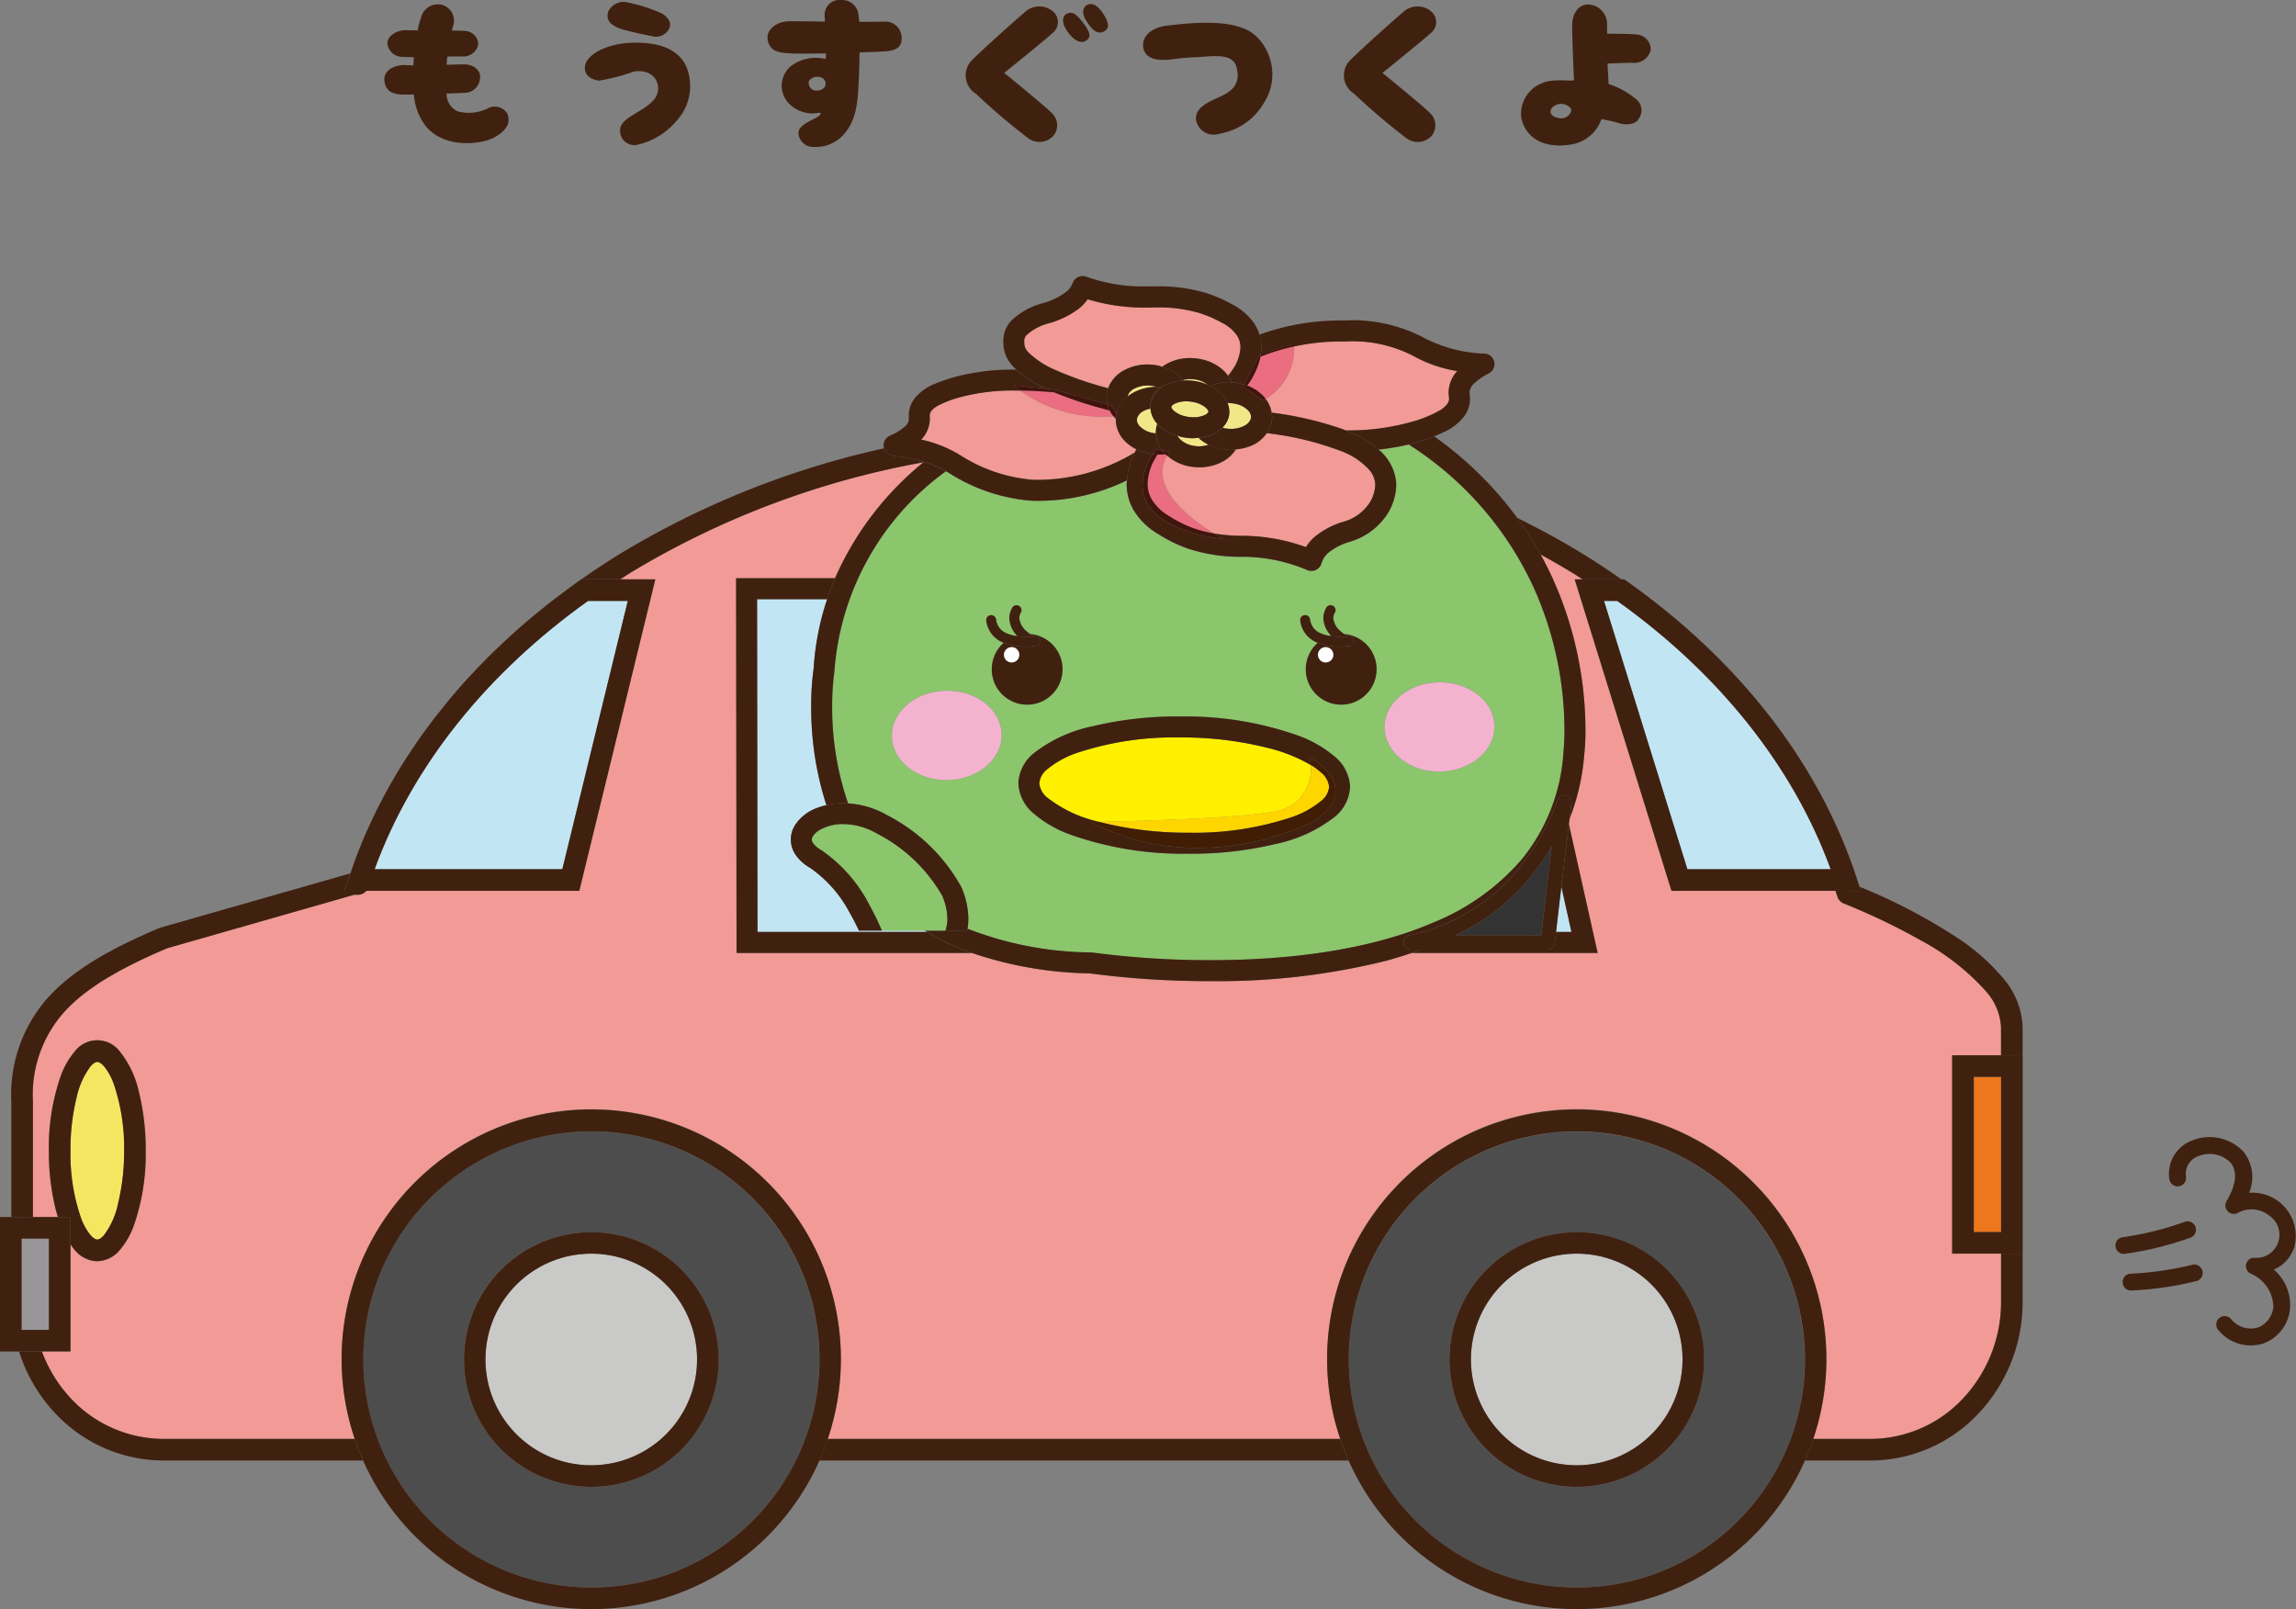 <svg xmlns="http://www.w3.org/2000/svg" width="164.089" height="115.001" viewBox="0 0 164.089 115.001"><rect x="0" y="0" width="164.089" height="115.001" fill="#808080" stroke="none"/><g transform="translate(-666.426 -2798)"><path d="M324.375,34.426a3.094,3.094,0,0,0-3.222-3.914,2.887,2.887,0,0,0-.426-2.965,3.335,3.335,0,0,0-3.685-.76,2.552,2.552,0,0,0-1.6,2.671l.009.074a.6.6,0,0,0,1.191-.168,1.343,1.343,0,0,1,.864-1.464,2.109,2.109,0,0,1,2.306.438c.527.606.432,1.593-.27,2.769a.6.6,0,0,0,.071.711.6.6,0,0,0,.7.147,2.039,2.039,0,0,1,2.337.221,1.649,1.649,0,0,1-1.176,2.965.6.6,0,0,0-.23,1.127,2.633,2.633,0,0,1,1.642,2.368,1.745,1.745,0,0,1-1.109,1.495,1.815,1.815,0,0,1-1.936-.634.6.6,0,1,0-.867.836,2.988,2.988,0,0,0,3.207.934,2.927,2.927,0,0,0,1.9-2.536A3.338,3.338,0,0,0,322.92,36a2.625,2.625,0,0,0,1.455-1.577" transform="translate(506.01 2852.737)" fill="#40210f"></path><path d="M319.582,29.652a.6.6,0,0,0-.49-1.1,22.517,22.517,0,0,1-4.319,1.075.6.6,0,0,0-.588.619l.012.1a.607.607,0,0,0,.606.484,23.382,23.382,0,0,0,4.778-1.179" transform="translate(503.428 2856.788)" fill="#40210f"></path><path d="M319.292,29.534a23.286,23.286,0,0,1-4.325.625.606.606,0,0,0-.616.588l.012.132a.6.6,0,0,0,.576.484,23.794,23.794,0,0,0,4.714-.68.6.6,0,1,0-.361-1.149" transform="translate(503.772 2858.869)" fill="#40210f"></path><path d="M275.262,6.557c.132,0,.361,0,.646-.012a4.212,4.212,0,0,0,.876,2.3c1.366,1.6,3.905,1.25,4.772.821s1.335-1.051,1.023-1.755a1.042,1.042,0,0,0-1.418-.355,3.082,3.082,0,0,1-2.119.2,1.383,1.383,0,0,1-.8-1.277c.554-.012,1.041-.037,1.3-.049a1.111,1.111,0,0,0,1.093-1.087c.055-.542-.487-.946-1.121-.946-.214,0-.7.012-1.268.025.012-.2.025-.392.052-.582.447-.012.824-.012,1.017-.012a1.1,1.1,0,0,0,1.188-.821.978.978,0,0,0-.922-1c-.147-.012-.5-.025-.959-.025.031-.1.043-.2.07-.279a1.184,1.184,0,0,0-.665-1.528,1.234,1.234,0,0,0-1.617.91,4.872,4.872,0,0,0-.233.885c-.447-.012-.8-.012-.931-.012-.515,0-1.28.377-1.228,1a1.08,1.08,0,0,0,1.124.9c.132.012.414.025.766.025-.015.2-.028.392-.04.579-.187,0-.368,0-.5-.012-.891-.049-1.672.4-1.565,1.152s.622.959,1.461.959" transform="translate(420.099 2798.205)" fill="#40210f"></path><path d="M280.069,1.992c.539.162,1.4.34,2.089.481a1.048,1.048,0,0,0,1.3-.671c.08-.315-.138-.683-.567-.946A11.522,11.522,0,0,0,280.51.084a1.212,1.212,0,0,0-1.47.659c-.135.518.04.934,1.029,1.25" transform="translate(430.846 2798.108)" fill="#40210f"></path><path d="M279.467,3.711a13.639,13.639,0,0,0,2.512-.655c1.608-.242,2.119,1.213,1.418,2.022-.784.882-2.052,1.161-2.364,1.905A1.017,1.017,0,0,0,282.3,8.271,5.055,5.055,0,0,0,285,6.605a3.666,3.666,0,0,0,.741-3.841c-.646-1.556-2.512-1.832-4.037-1.758s-2.864.708-3.161,1.44c-.257.671.162,1.152.919,1.265" transform="translate(429.757 2800.053)" fill="#40210f"></path><path d="M284.384,3.816c.487.028,1.458.015,2.524,0-.012.242-.012.4-.012.4a2.991,2.991,0,0,0-2.417.456,1.816,1.816,0,0,0-.257,2.68,2.349,2.349,0,0,0,2.215.7c.162.04.2.153-.472.493-.4.2-1.093.533-1.014,1.035a1.059,1.059,0,0,0,1.109.922,2.661,2.661,0,0,0,2.159-.934c.744-.858.959-1.905,1.026-3.611.04-.671.055-1.455.07-2.211.931-.025,1.7-.064,1.969-.089.8-.089,1.109-.4,1.026-1.112a1.161,1.161,0,0,0-1.24-1c-.23.012-.934.012-1.786.012-.012-.227-.04-.417-.052-.554A1.181,1.181,0,0,0,288.017,0a1.069,1.069,0,0,0-1.2,1.048c0,.165.012.328.025.493-1.093-.012-2.064-.025-2.444-.025-.971-.025-1.795.582-1.648,1.351s.717.91,1.636.946m1.85,2.668a.553.553,0,0,1-.539-.7.747.747,0,0,1,1.038-.15c.3.3.175.833-.5.845" transform="translate(438.543 2798)" fill="#40210f"></path><path d="M288.049,6.361A47.07,47.07,0,0,0,291.8,9.555a1.345,1.345,0,0,0,1.838-.162,1.189,1.189,0,0,0-.11-1.6c-.432-.456-3.3-2.793-3.415-2.882,0,0,2.943-2.374,3.43-2.83a1,1,0,0,0,.012-1.6,1.522,1.522,0,0,0-2,.113c-.527.441-2.864,2.527-3.715,3.372a1.542,1.542,0,0,0,.2,2.4" transform="translate(448.082 2798.301)" fill="#40210f"></path><path d="M291.191,2.336c.459-.2.444-.606-.175-1.378-.432-.542-.717-.781-1.1-.6s-.337.668-.135,1.023c.38.7.974,1.161,1.406.959" transform="translate(452.772 2798.61)" fill="#40210f"></path><path d="M291.551,2.069c.459-.214.4-.606.012-1.237-.377-.594-.769-.861-1.161-.683s-.364.683-.147,1.035c.389.634.769,1.127,1.3.885" transform="translate(453.739 2798.194)" fill="#40210f"></path><path d="M292.954,3.191c.634-.012,1.066-.15,2.175-.19,1.106-.025,2.729-.4,3.038.671.4,1.492-.649,1.908-1.446,2.273s-1.513.76-1.443,1.516a1.283,1.283,0,0,0,1.688,1,4.541,4.541,0,0,0,3.158-2.184,3.779,3.779,0,0,0-.622-4.852c-1.485-1.289-4.806-.848-6.211-.7-1.093.113-1.795.668-1.795,1.4,0,.708.567,1.084,1.458,1.06" transform="translate(456.623 2799.094)" fill="#40210f"></path><path d="M296.873,6.361a47.079,47.079,0,0,0,3.755,3.195,1.345,1.345,0,0,0,1.838-.162,1.189,1.189,0,0,0-.11-1.6c-.432-.456-3.3-2.793-3.415-2.882,0,0,2.943-2.374,3.43-2.83a1,1,0,0,0,.012-1.6,1.522,1.522,0,0,0-2,.113c-.527.441-2.864,2.527-3.715,3.372a1.542,1.542,0,0,0,.2,2.4" transform="translate(466.285 2798.301)" fill="#40210f"></path><path d="M303.832,10.121A2.739,2.739,0,0,0,306.077,8.3a10.885,10.885,0,0,1,1.2.266c.527.19,1.244.126,1.446-.266a1.02,1.02,0,0,0-.08-1.351,5.834,5.834,0,0,0-2.064-1.164c.028-.095-.046-.79-.058-1.464.622-.012,1.323-.049,1.755-.049a1.216,1.216,0,0,0,1.323-.9,1.07,1.07,0,0,0-1.026-1.124c-.365-.04-1.323-.052-2.08-.052-.012-.328-.012-.606-.012-.757A1.392,1.392,0,0,0,305.158.106c-.677-.028-1.136.6-1.164,1.375s.122,4.018.122,4.018c.04.138-1.513-.141-2.27.227a2.343,2.343,0,0,0-1.485,2.539c.352,1.44,1.663,2.135,3.47,1.856M302.5,7.545a.9.9,0,0,1,.959-.3c.257.089.582.291.42.567a.747.747,0,0,1-.891.4c-.515-.113-.637-.377-.487-.668" transform="translate(474.797 2798.216)" fill="#40210f"></path><path d="M405.185,48.6a17.106,17.106,0,0,0-4.708-3.669A45.739,45.739,0,0,0,395,42.319a.788.788,0,0,1-.45-.5c-.04-.135-.086-.27-.132-.4H382.7l-6.922-22.264h.573l-.475-.309c-.827-.511-1.675-1-2.536-1.473.325.588.622,1.173.885,1.755a26.409,26.409,0,0,1,2.322,10.748,16.575,16.575,0,0,1-.086,1.847h0a16.053,16.053,0,0,1-1.051,4.561c-.015.126-.031.242-.043.364l2.055,9.207H364.151c-.646.214-1.3.42-1.966.594a49.841,49.841,0,0,1-12.423,1.424,64.238,64.238,0,0,1-8.631-.554,27.361,27.361,0,0,1-8.438-1.464H315.88l-.034-26.782h7.075a22.15,22.15,0,0,1,6.316-8.285,61.565,61.565,0,0,0-20.864,7.85c-.273.168-.539.343-.806.518h2.509l-.236.953-5.2,21.312H289.417a.767.767,0,0,1-.588.279h-.282L275.19,45.514c-3.381,1.43-5.8,2.845-7.329,4.521a8.846,8.846,0,0,0-2.27,6.4v8.288h1.795c-.058-.184-.116-.368-.168-.564a17.408,17.408,0,0,1-.484-4.175,15.558,15.558,0,0,1,.839-5.308,5.728,5.728,0,0,1,1-1.77,2.02,2.02,0,0,1,3.247,0,7.053,7.053,0,0,1,1.354,2.907,17.077,17.077,0,0,1,.484,4.172,15.567,15.567,0,0,1-.836,5.311,5.75,5.75,0,0,1-1,1.767,2.02,2.02,0,0,1-3.247,0,4.474,4.474,0,0,1-.294-.4v7.666h-2.043a9.9,9.9,0,0,0,2.1,3.391,9.083,9.083,0,0,0,6.585,2.861H288.6a17.841,17.841,0,1,1,33.8,0h36.626a17.843,17.843,0,1,1,33.8,0h4.092a9.077,9.077,0,0,0,6.585-2.861,10.063,10.063,0,0,0,2.747-6.956V67.346h-3.5V53.168h3.5V51.144a4.174,4.174,0,0,0-1.069-2.539" transform="translate(403.184 2820.252)" fill="#f19a96"></path><path d="M273.61,19.184c.07-.141.144-.279.218-.42-.073.141-.147.279-.218.42" transform="translate(419.727 2836.707)" fill="#40210f"></path><path d="M278.047,14.053c.2-.144.392-.291.588-.432-.2.141-.392.288-.588.432" transform="translate(428.88 2826.098)" fill="#40210f"></path><path d="M273.366,19.512c.018-.046.043-.089.061-.132-.018.043-.043.086-.061.132" transform="translate(419.223 2837.978)" fill="#40210f"></path><path d="M277.542,14.46c.19-.153.386-.309.582-.462-.2.153-.392.309-.582.462" transform="translate(427.838 2826.876)" fill="#40210f"></path><path d="M320.96,29.253v3.424a10.063,10.063,0,0,1-2.747,6.956,9.077,9.077,0,0,1-6.585,2.861h-4.092q-.262.79-.6,1.544h4.689a10.623,10.623,0,0,0,7.7-3.339,11.6,11.6,0,0,0,3.176-8.022V29.253H320.96Z" transform="translate(488.478 2858.345)" fill="#40210f"></path><path d="M273.88,18.726c.095-.168.19-.337.288-.5-.1.165-.193.334-.288.5" transform="translate(420.284 2835.594)" fill="#40210f"></path><path d="M307.653,20.989c.043.135.092.27.132.4a.765.765,0,0,0,.45.5,46.266,46.266,0,0,1,5.476,2.619,17.037,17.037,0,0,1,4.7,3.666,4.156,4.156,0,0,1,1.069,2.539v2.028h1.544V30.714a5.654,5.654,0,0,0-1.409-3.5,15.026,15.026,0,0,0-3.207-2.836,40.539,40.539,0,0,0-7.045-3.685l.1.3Z" transform="translate(489.953 2840.678)" fill="#40210f"></path><path d="M277.059,14.866c.184-.159.371-.315.561-.472-.19.156-.377.312-.561.472" transform="translate(426.841 2827.692)" fill="#40210f"></path><path d="M275.744,15.85l.049-.049-.049.049" transform="translate(424.129 2830.595)" fill="#40210f"></path><path d="M274.856,17.2c.113-.153.227-.306.343-.459-.116.153-.23.306-.343.459" transform="translate(422.297 2832.532)" fill="#40210f"></path><path d="M276.161,15.646c.132-.132.27-.26.4-.392-.132.132-.269.26-.4.392" transform="translate(424.989 2829.467)" fill="#40210f"></path><path d="M276.6,15.265c.165-.153.337-.3.505-.456-.168.153-.34.3-.505.456" transform="translate(425.892 2828.549)" fill="#40210f"></path><path d="M275.26,16.583c.086-.1.165-.205.251-.306-.086.1-.165.205-.251.306" transform="translate(423.13 2831.577)" fill="#40210f"></path><path d="M274.5,17.731c.116-.172.233-.343.352-.512-.12.168-.236.34-.352.512" transform="translate(421.565 2833.52)" fill="#40210f"></path><path d="M274.177,18.236c.107-.175.217-.349.328-.524-.11.175-.221.349-.328.524" transform="translate(420.896 2834.537)" fill="#40210f"></path><path d="M281.167,19.824c.27-.172.533-.349.809-.518a61.562,61.562,0,0,1,20.864-7.847l.034-.028a13.493,13.493,0,0,0-2.23-.441.736.736,0,0,1-.616-.53,62.278,62.278,0,0,0-18.858,7.532c-.956.585-1.878,1.2-2.781,1.832Z" transform="translate(429.585 2819.579)" fill="#40210f"></path><path d="M321.164,33.576H284.541q-.267.79-.6,1.544h37.817c-.224-.5-.42-1.017-.6-1.544" transform="translate(441.044 2867.263)" fill="#40210f"></path><path d="M301.894,14.7c.861.475,1.712.962,2.533,1.473.162.1.316.208.475.309h2.778c-.793-.554-1.6-1.1-2.435-1.617-1.6-1-3.28-1.92-5.02-2.778a24.522,24.522,0,0,1,1.669,2.613" transform="translate(474.63 2822.925)" fill="#40210f"></path><path d="M266.632,44.932V36.644a8.841,8.841,0,0,1,2.27-6.4c1.531-1.675,3.948-3.09,7.329-4.521L289.588,21.9h.282a.77.77,0,0,0,.588-.282h-1.565l.334-1.011c.025-.077.055-.15.08-.227l-.037.006-13.52,3.862-.089.031c-3.479,1.476-6.1,2.959-7.9,4.913a10.415,10.415,0,0,0-2.674,7.449v8.288Z" transform="translate(402.147 2840.047)" fill="#40210f"></path><path d="M289.261,37.786H275.588A9.077,9.077,0,0,1,269,34.926a9.928,9.928,0,0,1-2.1-3.391h-1.632a11.409,11.409,0,0,0,2.619,4.453,10.614,10.614,0,0,0,7.7,3.342h14.27c-.224-.5-.42-1.017-.6-1.544" transform="translate(402.52 2863.052)" fill="#40210f"></path><path d="M288.818,14.022c-7.2,5.136-12.542,11.749-15.253,19.177H286.98l4.68-19.177Z" transform="translate(419.634 2826.925)" fill="#c2e5f3"></path><path d="M272.86,35.782h16.788l5.2-21.308.233-.956h-5.3l-.2.141c-.083.058-.159.116-.239.175-.2.141-.392.288-.588.432-.325.239-.646.478-.965.723-.2.153-.392.306-.585.462-.309.245-.616.5-.919.747-.187.156-.374.315-.557.472-.306.263-.606.53-.9.8-.168.153-.34.306-.505.459-.322.3-.631.6-.94.9-.135.132-.273.26-.4.4q-.63.629-1.228,1.283l-.049.049q-.634.694-1.231,1.406c-.086.1-.165.205-.251.309-.3.368-.6.738-.894,1.112-.116.153-.23.306-.343.459-.251.334-.5.668-.735,1-.12.172-.236.343-.352.512-.227.334-.447.665-.662,1-.113.175-.22.349-.331.524-.211.346-.42.692-.619,1.044-.1.165-.2.334-.288.5-.211.38-.417.766-.613,1.152-.073.138-.147.279-.217.42q-.358.726-.686,1.464c-.021.046-.043.089-.061.132q-.634,1.447-1.136,2.943c-.025.074-.055.147-.08.224Zm2.159-1.544c2.714-7.427,8.058-14.04,15.253-19.177h2.842l-4.68,19.177Z" transform="translate(418.179 2825.885)" fill="#40210f"></path><path d="M318.451,33.2c-2.711-7.427-8.059-14.04-15.253-19.177h-.946L308.208,33.2Z" transform="translate(478.81 2826.925)" fill="#c2e5f3"></path><path d="M302.615,13.518h-1.048l6.919,22.264h13.535l-.1-.3-.233-.714c-2.729-8.276-8.536-15.562-16.383-21.109l-.2-.141h-2.49Zm1.994,1.544c7.2,5.136,12.543,11.749,15.253,19.177H309.622l-5.96-19.177Z" transform="translate(477.398 2825.885)" fill="#40210f"></path><path d="M289.767,37.666c-.184-.4-.414-.851-.692-1.332a8.916,8.916,0,0,0-2.83-3.173,3.088,3.088,0,0,1-.977-.873,1.926,1.926,0,0,1-.009-2.242,3.156,3.156,0,0,1,1.391-1.1,4.8,4.8,0,0,1,.793-.245,22.706,22.706,0,0,1-1.087-7.017,19.2,19.2,0,0,1,.174-2.75,19.236,19.236,0,0,1,.968-4.956H282.49l.031,23.78h12.12c-.055-.031-.116-.061-.172-.095h-4.7Z" transform="translate(438.045 2826.841)" fill="#c2e5f3"></path><path d="M301.133,23.922h1.1l-.723-3.231c-.058.475-.11.916-.156,1.314-.095.815-.168,1.458-.221,1.917" transform="translate(476.503 2840.682)" fill="#c2e5f3"></path><path d="M308.985,19.23c-.208,1.715-.389,3.222-.536,4.472l.72,3.234h-1.1c-.061.521-.092.806-.092.806a.511.511,0,0,1-.508.456h-9.023q-.335.124-.68.239h13.275Z" transform="translate(469.564 2837.669)" fill="#40210f"></path><path d="M283.53,38.773l-.031-23.78h5.008c.168-.508.355-1.011.567-1.5H282l.034,26.782h16.812a19.965,19.965,0,0,1-2.116-.9c-.377-.19-.726-.4-1.075-.6Z" transform="translate(437.032 2825.832)" fill="#40210f"></path><path d="M305.894,42.7a16.3,16.3,0,1,0-4.775,11.526A16.24,16.24,0,0,0,305.894,42.7m-25.4,0A9.1,9.1,0,1,1,289.6,51.8a9.106,9.106,0,0,1-9.106-9.106" transform="translate(419.085 2852.462)" fill="#4e4d4d"></path><path d="M307.54,49.417a17.841,17.841,0,1,0-33.808,0q.266.79.6,1.544a17.83,17.83,0,0,0,32.614,0q.331-.753.6-1.544m-16.9,10.619a16.3,16.3,0,1,1,11.526-4.775,16.24,16.24,0,0,1-11.526,4.775" transform="translate(418.045 2851.422)" fill="#40210f"></path><path d="M283.713,44.378a7.561,7.561,0,1,0-5.348-2.214,7.537,7.537,0,0,0,5.348,2.214" transform="translate(424.968 2858.345)" fill="#c9c9c8"></path><path d="M293.856,37.852a9.1,9.1,0,1,0-9.1,9.106,9.1,9.1,0,0,0,9.1-9.106M279.408,43.2a7.561,7.561,0,1,1,5.345,2.214,7.527,7.527,0,0,1-5.345-2.214" transform="translate(423.929 2857.305)" fill="#40210f"></path><path d="M328.891,42.7a16.293,16.293,0,1,0-4.772,11.526A16.25,16.25,0,0,0,328.891,42.7m-25.4,0a9.1,9.1,0,1,1,9.106,9.106,9.106,9.106,0,0,1-9.106-9.106" transform="translate(466.519 2852.462)" fill="#4e4d4d"></path><path d="M330.535,49.417a17.841,17.841,0,1,0-33.808,0q.266.79.6,1.544a17.83,17.83,0,0,0,32.614,0c.224-.5.42-1.017.6-1.544m-16.9,10.619a16.3,16.3,0,1,1,11.526-4.775,16.24,16.24,0,0,1-11.526,4.775" transform="translate(465.481 2851.422)" fill="#40210f"></path><path d="M306.708,44.378a7.561,7.561,0,1,0-5.348-2.214,7.537,7.537,0,0,0,5.348,2.214" transform="translate(472.404 2858.345)" fill="#c9c9c8"></path><path d="M316.851,37.852a9.1,9.1,0,1,0-9.1,9.106,9.1,9.1,0,0,0,9.1-9.106M302.4,43.2a7.561,7.561,0,1,1,5.348,2.214A7.537,7.537,0,0,1,302.4,43.2" transform="translate(471.365 2857.305)" fill="#40210f"></path><path d="M267.915,37.179c.239.263.392.3.472.3s.23-.04.469-.3a5.658,5.658,0,0,0,1.011-2.257,15.615,15.615,0,0,0,.435-3.792,14.022,14.022,0,0,0-.738-4.766,4.2,4.2,0,0,0-.708-1.286c-.239-.26-.392-.3-.469-.3s-.233.04-.472.3a5.675,5.675,0,0,0-1.011,2.26,15.615,15.615,0,0,0-.435,3.792,13.989,13.989,0,0,0,.738,4.763,4.167,4.167,0,0,0,.708,1.286" transform="translate(404.996 2849.111)" fill="#f5e661"></path><path d="M269.426,40.065a2.207,2.207,0,0,0,1.62-.818,5.629,5.629,0,0,0,1-1.767,15.492,15.492,0,0,0,.836-5.311,17.276,17.276,0,0,0-.481-4.175,7.059,7.059,0,0,0-1.357-2.9,2.017,2.017,0,0,0-3.244,0,5.671,5.671,0,0,0-1,1.77,15.474,15.474,0,0,0-.836,5.308,17.1,17.1,0,0,0,.484,4.175c.049.2.11.38.165.564h.894v1.942a3.933,3.933,0,0,0,.294.4,2.208,2.208,0,0,0,1.623.818m-1.482-11.688a5.659,5.659,0,0,1,1.011-2.257c.239-.263.392-.3.472-.3s.23.04.469.3A4.183,4.183,0,0,1,270.6,27.4a14.022,14.022,0,0,1,.738,4.766,15.6,15.6,0,0,1-.435,3.792,5.658,5.658,0,0,1-1.011,2.257c-.239.263-.392.3-.469.3s-.233-.04-.472-.3a4.183,4.183,0,0,1-.708-1.283,14.022,14.022,0,0,1-.738-4.766,15.615,15.615,0,0,1,.435-3.792" transform="translate(403.956 2848.072)" fill="#40210f"></path><rect width="1.951" height="6.521" transform="translate(667.97 2886.523)" fill="#989698"></rect><path d="M267.819,38.006h2.043V28.4h-5.038v9.608h3Zm-1.452-8.065h1.951v6.521h-1.951Z" transform="translate(401.602 2856.581)" fill="#40210f"></path><rect width="1.951" height="11.091" transform="translate(807.487 2874.963)" fill="#ed771d"></rect><path d="M313.87,24.624h-3.495V38.8h5.038V24.624Zm-1.951,1.544h1.951V37.258h-1.951Z" transform="translate(495.568 2848.796)" fill="#40210f"></path><path d="M284.41,26.519l-.009.074-.006.037a18.649,18.649,0,0,0-.153,2.508,21.164,21.164,0,0,0,1.139,6.891,6.381,6.381,0,0,1,2.818.855A12.672,12.672,0,0,1,293.47,42a5.737,5.737,0,0,1,.505,2.3,4.54,4.54,0,0,1-.061.689,24.919,24.919,0,0,0,8.849,1.7l.089.006.156.021a63.745,63.745,0,0,0,8.279.521c4.864,0,10.987-.554,15.942-2.7a16.528,16.528,0,0,0,6.282-4.493,13.418,13.418,0,0,0,2.986-7.611l0-.028v-.021a14.808,14.808,0,0,0,.074-1.639,24.923,24.923,0,0,0-2.19-10.126,23.953,23.953,0,0,0-8.937-10.236,16.314,16.314,0,0,1-2.156.368,3.486,3.486,0,0,1,1.25,2.312l.009.211a4.045,4.045,0,0,1-.649,2.1,4.775,4.775,0,0,1-2.662,1.957,4.375,4.375,0,0,0-1.528.781,1.512,1.512,0,0,0-.5.757.749.749,0,0,1-.4.478.759.759,0,0,1-.622.012,11.842,11.842,0,0,0-4.7-.949,11.881,11.881,0,0,1-3.8-.579,9.886,9.886,0,0,1-2.126-1.032,5,5,0,0,1-1.749-1.669,3.705,3.705,0,0,1-.533-1.939c0-.083.018-.159.024-.242A14.663,14.663,0,0,1,299,14.4q-.248,0-.505-.009a12.728,12.728,0,0,1-5.9-1.979c-.07-.046-.156-.08-.23-.123-.077.058-.165.113-.242.175a19.365,19.365,0,0,0-7.715,14.052M320.151,37a10.162,10.162,0,0,1-4.2,1.927,25.881,25.881,0,0,1-6.193.7h-.4a24.183,24.183,0,0,1-8.089-1.366,8.561,8.561,0,0,1-2.6-1.489,2.978,2.978,0,0,1-1.118-2.184v-.018a2.916,2.916,0,0,1,1.1-2.129,10.161,10.161,0,0,1,4.2-1.927,25.984,25.984,0,0,1,6.19-.7c.135,0,.27,0,.407,0a24.043,24.043,0,0,1,8.089,1.366,8.508,8.508,0,0,1,2.6,1.489,2.973,2.973,0,0,1,1.115,2.181v.021a2.906,2.906,0,0,1-1.1,2.129M295.642,26.451a2.51,2.51,0,0,1,.864-1.9l-.067-.025a1.922,1.922,0,0,1-1.188-1.553.354.354,0,0,1,.7-.092,1.2,1.2,0,0,0,.775,1,2.579,2.579,0,0,0,.625.175.928.928,0,0,1,.1-.031,1.89,1.89,0,0,1-.542-1.237,1.509,1.509,0,0,1,.205-.75.353.353,0,1,1,.616.346.83.83,0,0,0-.116.4,1.44,1.44,0,0,0,.554.959c.083.077.156.123.233.184a2.526,2.526,0,1,1-2.757,2.521m24.984,2.521a2.533,2.533,0,0,1-2.542-2.521,2.508,2.508,0,0,1,.861-1.9l-.064-.025a1.922,1.922,0,0,1-1.188-1.553.352.352,0,0,1,.7-.092,1.213,1.213,0,0,0,.778,1,2.6,2.6,0,0,0,.622.175c.034-.012.067-.021.1-.031a1.877,1.877,0,0,1-.545-1.237,1.513,1.513,0,0,1,.208-.75.352.352,0,1,1,.613.346.79.79,0,0,0-.113.4,1.416,1.416,0,0,0,.554.959,2.889,2.889,0,0,0,.233.184,2.526,2.526,0,0,1-.214,5.042m-32.114,2.26c-.031-1.761,1.7-3.222,3.865-3.259s3.948,1.36,3.976,3.124-1.7,3.219-3.865,3.256-3.948-1.36-3.976-3.121m39.18,2.518c-2.165.037-3.948-1.36-3.976-3.124s1.7-3.219,3.865-3.256,3.948,1.36,3.979,3.121-1.7,3.222-3.868,3.259" transform="translate(441.659 2819.394)" fill="#8bc56c"></path><path d="M320.99,10.759a23.936,23.936,0,0,1,8.937,10.236,24.93,24.93,0,0,1,2.193,10.126,15.785,15.785,0,0,1-.074,1.639l0,.021,0,.028a13.4,13.4,0,0,1-2.986,7.611,16.527,16.527,0,0,1-6.282,4.493c-4.956,2.15-11.078,2.708-15.942,2.7a63.676,63.676,0,0,1-8.276-.521l-.156-.021-.092-.009a24.838,24.838,0,0,1-8.846-1.694l-.025.132H286.4c.055.034.116.061.172.095.349.205.7.413,1.075.6a19.967,19.967,0,0,0,2.116.9,27.362,27.362,0,0,0,8.438,1.464,64.218,64.218,0,0,0,8.628.554,49.849,49.849,0,0,0,12.426-1.424c.665-.175,1.317-.377,1.963-.594.23-.077.453-.156.68-.239h-.775a.512.512,0,0,1-.1-1.014,13.718,13.718,0,0,0,8.356-5.455,16.711,16.711,0,0,0,1.737-2.937c.178-.389.306-.708.386-.925.04-.11.07-.193.089-.251l.028-.077a.512.512,0,0,1,1,.211c-.046.38-.092.753-.138,1.115a16.054,16.054,0,0,0,1.051-4.561h0a16.06,16.06,0,0,0,.089-1.847,26.491,26.491,0,0,0-2.328-10.748q-.4-.873-.882-1.755a25.206,25.206,0,0,0-1.669-2.613,26.064,26.064,0,0,0-5.933-5.823c-.266.1-.524.2-.75.276-.34.119-.7.211-1.069.3" transform="translate(446.113 2819.006)" fill="#40210f"></path><path d="M285.458,19.091c-.211.49-.4.992-.567,1.5a19.342,19.342,0,0,0-.965,4.956,19.207,19.207,0,0,0-.174,2.75,22.719,22.719,0,0,0,1.087,7.017,5.243,5.243,0,0,1,1.2-.15c.113,0,.233.015.349.025a21,21,0,0,1-1.139-6.891,18.649,18.649,0,0,1,.153-2.508l.006-.034.006-.077a19.379,19.379,0,0,1,7.719-14.052c.077-.061.162-.116.242-.175a6.973,6.973,0,0,0-1.568-.674l-.034.031a22.151,22.151,0,0,0-6.319,8.282" transform="translate(440.648 2820.233)" fill="#40210f"></path><path d="M293.479,19.242c-.031-1.764-1.81-3.161-3.976-3.124s-3.9,1.5-3.868,3.259,1.81,3.161,3.979,3.124,3.9-1.5,3.865-3.259" transform="translate(444.532 2831.247)" fill="#f3b3cf"></path><path d="M301,15.921c-2.165.037-3.9,1.495-3.865,3.256s1.81,3.161,3.976,3.124,3.9-1.495,3.868-3.259-1.813-3.158-3.979-3.121" transform="translate(468.245 2830.842)" fill="#f3b3cf"></path><path d="M296.388,8.593a4.207,4.207,0,0,1-2.024,3.476h-.006a2.206,2.206,0,0,1,.423.986,24.779,24.779,0,0,1,4.983,1.149c.1.037.2.083.306.123a16.585,16.585,0,0,0,5.084-.714l.248.708-.248-.708a8.616,8.616,0,0,0,1.678-.729,1.85,1.85,0,0,0,.5-.432.624.624,0,0,0,.135-.386l-.009-.116v0a2.074,2.074,0,0,1-.024-.334,2.326,2.326,0,0,1,.616-1.531,9.417,9.417,0,0,1-3.155-1.093,9.48,9.48,0,0,0-4.867-1.026c-.19,0-.377,0-.554.006a14.913,14.913,0,0,0-3.084.355l0,.055Z" transform="translate(462.525 2814.437)" fill="#f19a96"></path><path d="M294.351,9.4a3.1,3.1,0,0,1-.061.478l.028-.009,2.352-.717h0l.009.187V9.34a15.091,15.091,0,0,1,3.081-.358c.181,0,.365,0,.557,0A9.464,9.464,0,0,1,305.184,10a9.593,9.593,0,0,0,3.158,1.093,2.306,2.306,0,0,0-.619,1.528,2.025,2.025,0,0,0,.028.334l.009.116a.619.619,0,0,1-.138.383,1.809,1.809,0,0,1-.5.435,8.587,8.587,0,0,1-1.675.729l.245.708-.248-.708a16.659,16.659,0,0,1-5.081.714,8.055,8.055,0,0,1,2.279,1.293c.028.021.049.049.077.074a16.837,16.837,0,0,0,2.156-.364c.364-.092.726-.181,1.069-.3.227-.08.481-.172.747-.276.239-.095.484-.2.729-.319a3.819,3.819,0,0,0,1.412-1.1,2.129,2.129,0,0,0,.423-1.268,2.532,2.532,0,0,0-.025-.34l-.009-.11a.887.887,0,0,1,.3-.61,4.072,4.072,0,0,1,1.081-.75.751.751,0,0,0-.288-1.415,10.145,10.145,0,0,1-4.362-1.136,10.917,10.917,0,0,0-5.636-1.237c-.2,0-.392,0-.573.006a16.76,16.76,0,0,0-5.535,1.011,2.979,2.979,0,0,1,.138.9" transform="translate(462.228 2813.426)" fill="#40210f"></path><path d="M300.936,12.779a2.21,2.21,0,0,1-.7-1.568l.009-.052a2.649,2.649,0,0,1-.175-.2h-.012c-.147.006-.334.012-.554.015h-.08A9.908,9.908,0,0,1,293.4,9.119c-.092,0-.187-.006-.276-.006a14.615,14.615,0,0,0-3.945.459,7.922,7.922,0,0,0-1.654.619,1.584,1.584,0,0,0-.475.377.5.5,0,0,0-.119.331l0,.058v0l.006.187a2.158,2.158,0,0,1-.619,1.476,8.78,8.78,0,0,1,2.821,1.13,11.3,11.3,0,0,0,5.133,1.734c.15.006.3.009.447.009a13.444,13.444,0,0,0,6.855-1.951l.012-.006c.037-.077.067-.156.107-.23a3.047,3.047,0,0,1-.757-.53" transform="translate(445.94 2816.799)" fill="#f19a96"></path><path d="M286.1,14.78a14.229,14.229,0,0,1,2.23.438,7.115,7.115,0,0,1,1.568.674c.074.046.159.077.23.126a12.776,12.776,0,0,0,5.9,1.979c.168.006.337.006.5.006a14.589,14.589,0,0,0,6.313-1.464,5.146,5.146,0,0,1,.554-1.988l-.009.006a13.486,13.486,0,0,1-6.858,1.948c-.147,0-.3-.006-.447-.006a11.321,11.321,0,0,1-5.13-1.737,8.884,8.884,0,0,0-2.821-1.133,2.164,2.164,0,0,0,.619-1.473l-.009-.19,0-.055a.535.535,0,0,1,.119-.337,1.678,1.678,0,0,1,.475-.377,7.985,7.985,0,0,1,1.654-.619,14.745,14.745,0,0,1,3.945-.456c.092,0,.184.006.276.006l-.006-.006c-.141-.113-.279-.239-.414-.368l2.239.224.006.006a9.487,9.487,0,0,1-1.776-1.057c-.126-.1-.236-.2-.349-.3a15.9,15.9,0,0,0-4.34.515,12.323,12.323,0,0,0-1.467.5,3.627,3.627,0,0,0-1.427,1.017,2.033,2.033,0,0,0-.435,1.253l.009.19,0,.055a.729.729,0,0,1-.282.533,3.873,3.873,0,0,1-1.081.662.751.751,0,0,0-.435.8.965.965,0,0,0,.031.1.745.745,0,0,0,.619.527" transform="translate(444.131 2815.79)" fill="#40210f"></path><path d="M298.552,10.878a3.417,3.417,0,0,1-1.345.383,2.518,2.518,0,0,1-.922.864,3.466,3.466,0,0,1-1.7.426,3.666,3.666,0,0,1-.79-.083,3.321,3.321,0,0,1-1.5-.747l-.009.012c-.466.72-1.136,2.76,3.339,5.544a12.452,12.452,0,0,0,1.988.168,13.453,13.453,0,0,1,4.591.809,3.244,3.244,0,0,1,.628-.735,5.788,5.788,0,0,1,2.055-1.078,3.266,3.266,0,0,0,1.856-1.338,2.538,2.538,0,0,0,.414-1.3l0-.083a1.736,1.736,0,0,0-.38-.934,5.127,5.127,0,0,0-2.129-1.421,21.762,21.762,0,0,0-4.959-1.222c-.095-.015-.187-.028-.279-.04a2.532,2.532,0,0,1-.852.772" transform="translate(457.552 2818.847)" fill="#f19a96"></path><path d="M291.646,16.646a4.982,4.982,0,0,0,1.749,1.672,10.185,10.185,0,0,0,2.126,1.032,11.892,11.892,0,0,0,3.8.576,11.9,11.9,0,0,1,4.7.949.753.753,0,0,0,1.02-.487,1.519,1.519,0,0,1,.5-.76,4.351,4.351,0,0,1,1.528-.778,4.778,4.778,0,0,0,2.662-1.96,4.038,4.038,0,0,0,.649-2.1l-.009-.208a3.486,3.486,0,0,0-1.25-2.316c-.028-.024-.049-.052-.077-.074a8.129,8.129,0,0,0-2.279-1.293c-.1-.04-.2-.086-.306-.123a24.779,24.779,0,0,0-4.983-1.149,1.918,1.918,0,0,1,.034.3,2.041,2.041,0,0,1-.107.643,2.194,2.194,0,0,1-.273.518c.092.012.184.025.279.04a21.8,21.8,0,0,1,4.959,1.222,5.127,5.127,0,0,1,2.129,1.421,1.76,1.76,0,0,1,.38.934l0,.083a2.539,2.539,0,0,1-.413,1.3,3.277,3.277,0,0,1-1.856,1.338,5.831,5.831,0,0,0-2.058,1.078,3.309,3.309,0,0,0-.625.735,13.457,13.457,0,0,0-4.594-.809,12.1,12.1,0,0,1-1.985-.168l0,0c.211.132.435.266.668.4,0,0-8.19-.75-5.054-6.065l.009-.018c-.1-.012-.2-.009-.306-.031a3.669,3.669,0,0,1-.861-.3c-.04.074-.07.153-.11.23a5.212,5.212,0,0,0-.554,1.994c-.006.083-.024.159-.024.239a3.706,3.706,0,0,0,.533,1.939" transform="translate(455.833 2817.863)" fill="#40210f"></path><path d="M295.837,12.078a3.466,3.466,0,0,1,1.7-.426,3.871,3.871,0,0,1,.79.083c.089.018.162.061.248.086a3,3,0,0,1,.309-.205,3.5,3.5,0,0,1,1.7-.426,3.87,3.87,0,0,1,.79.083,3.271,3.271,0,0,1,1.62.833,2.459,2.459,0,0,1,.294.349,5.519,5.519,0,0,0,.361-.484,3.082,3.082,0,0,0,.527-1.55,1.5,1.5,0,0,0-.267-.873,2.907,2.907,0,0,0-1.093-.9,8.311,8.311,0,0,0-1.648-.7,10.414,10.414,0,0,0-2.98-.377c-.129,0-.263,0-.4.006s-.279,0-.417,0a13.68,13.68,0,0,1-4.113-.594,3.291,3.291,0,0,1-.671.7,6.45,6.45,0,0,1-2.049,1,3.8,3.8,0,0,0-1.62.83.6.6,0,0,0-.2.478c0,.07.009.153.018.254a1,1,0,0,0,.285.533,6.234,6.234,0,0,0,1.963,1.271,24.294,24.294,0,0,0,3.734,1.289,2.4,2.4,0,0,1,1.115-1.268" transform="translate(450.901 2812.4)" fill="#f19a96"></path><path d="M291.271,14.481l.524.052,3.884,1.078h.006a1.872,1.872,0,0,1-.067-.49,2.037,2.037,0,0,1,.107-.643l.009-.018A24.851,24.851,0,0,1,292,13.17a6.287,6.287,0,0,1-1.963-1.274.973.973,0,0,1-.285-.53l0,0c-.009-.1-.015-.184-.015-.254a.6.6,0,0,1,.193-.478A3.831,3.831,0,0,1,291.55,9.8,6.449,6.449,0,0,0,293.6,8.8a3.283,3.283,0,0,0,.671-.7,13.878,13.878,0,0,0,4.113.594c.138,0,.276,0,.417-.006s.269-.006.4-.006a10.414,10.414,0,0,1,2.98.377,8.482,8.482,0,0,1,1.648.7,2.9,2.9,0,0,1,1.093.9,1.526,1.526,0,0,1,.267.873,3.04,3.04,0,0,1-.53,1.55,4.932,4.932,0,0,1-.358.484,2.272,2.272,0,0,1,.251.475,3.442,3.442,0,0,1,.579.061,3.1,3.1,0,0,1,.3.1l.015-.025,1.121-2.15.064-.021a3.525,3.525,0,0,0,.061-.478,3.12,3.12,0,0,0-.521-1.709,4.368,4.368,0,0,0-1.639-1.391,9.743,9.743,0,0,0-1.927-.818,11.944,11.944,0,0,0-3.4-.435c-.144,0-.288,0-.438,0-.129,0-.254.006-.38.006a12.064,12.064,0,0,1-4.224-.7.744.744,0,0,0-.573.028.733.733,0,0,0-.389.423,1.473,1.473,0,0,1-.527.68,4.958,4.958,0,0,1-1.574.757,5.181,5.181,0,0,0-2.26,1.228,2.131,2.131,0,0,0-.6,1.507c0,.162.015.3.024.407a2.3,2.3,0,0,0,.423,1.078,3.3,3.3,0,0,0,.466.527c.113.107.224.211.349.309a9.155,9.155,0,0,0,1.776,1.051" transform="translate(449.889 2811.29)" fill="#40210f"></path><path d="M293.467,9.026h0a3.875,3.875,0,0,1,.7.233A1.76,1.76,0,0,0,293.4,8.9a2.387,2.387,0,0,0-.484-.052,2.171,2.171,0,0,0-.478.058l.04.049c.052,0,.1-.015.15-.015a4.157,4.157,0,0,1,.839.089" transform="translate(458.566 2816.246)" fill="#f1e789"></path><path d="M296.361,9.271a3.253,3.253,0,0,0-1.623-.83,3.876,3.876,0,0,0-.79-.086,3.435,3.435,0,0,0-1.7.429,2.577,2.577,0,0,0-.309.205,3.145,3.145,0,0,1,1.372.744c.058.058.1.119.159.184a2.148,2.148,0,0,1,.478-.058,2.606,2.606,0,0,1,.481.046,1.81,1.81,0,0,1,.775.364c.058.028.123.046.181.077a3.53,3.53,0,0,1,1.308-.276c.07,0,.141.021.211.025a2.175,2.175,0,0,0-.251-.472,2.465,2.465,0,0,0-.291-.352" transform="translate(457.535 2815.235)" fill="#40210f"></path><path d="M291.528,9.52a3.474,3.474,0,0,1,1.657-.42c-.052-.015-.092-.04-.147-.052A2.38,2.38,0,0,0,292.557,9a2,2,0,0,0-.965.236.885.885,0,0,0-.438.466l-.018.089a3.051,3.051,0,0,1,.392-.266" transform="translate(455.881 2816.557)" fill="#f1e789"></path><path d="M291.017,9.71l-.028,0-.181.009a2.212,2.212,0,0,0,.172.2c0-.07.028-.141.037-.214" transform="translate(455.206 2818.03)" fill="#40210f"></path><path d="M291.372,11.989l.018.025a1.463,1.463,0,0,1,.034-.2,2.239,2.239,0,0,1,.732-1.023l.015-.089a.885.885,0,0,1,.438-.466,2,2,0,0,1,.965-.236,2.358,2.358,0,0,1,.481.052c.058.012.1.037.15.052l.043-.006c.1,0,.2.025.306.034a2.108,2.108,0,0,1,.309-.184,3.309,3.309,0,0,1,1.32-.3l-.043-.049a2.2,2.2,0,0,0-.156-.181,3.182,3.182,0,0,0-1.372-.747c-.086-.025-.159-.067-.245-.086a3.715,3.715,0,0,0-.793-.083,3.466,3.466,0,0,0-1.7.426,2.4,2.4,0,0,0-1.115,1.268l-.009.021a1.907,1.907,0,0,0-.04,1.133l.257.07Z" transform="translate(454.864 2815.548)" fill="#40210f"></path><path d="M292.807,10.623a1.848,1.848,0,0,1-.49-1.087,1.742,1.742,0,0,0-.5.178.886.886,0,0,0-.438.466l-.028.159a.713.713,0,0,0,.251.5,1.767,1.767,0,0,0,.879.435,1.9,1.9,0,0,0,.227.025l-.006-.052a1.971,1.971,0,0,1,.1-.619" transform="translate(456.326 2817.671)" fill="#f1e789"></path><path d="M293.7,13.475h.006l.441.086h.006a2.131,2.131,0,0,1-.438-1.219,1.891,1.891,0,0,1-.227-.021,1.768,1.768,0,0,1-.879-.438.715.715,0,0,1-.251-.5l.027-.159a.9.9,0,0,1,.438-.466,1.73,1.73,0,0,1,.5-.178c0-.04-.018-.077-.018-.116a1.609,1.609,0,0,1,.086-.508,1.806,1.806,0,0,1,.7-.9c-.1-.009-.205-.034-.306-.034l-.043.006a3.465,3.465,0,0,0-1.657.42,2.851,2.851,0,0,0-.392.266,2.24,2.24,0,0,0-.732,1.023,1.468,1.468,0,0,0-.034.2l.12.165-.15.015c-.009.07-.034.141-.037.214l-.006.052a2.21,2.21,0,0,0,.7,1.568,2.991,2.991,0,0,0,.757.53,3.514,3.514,0,0,0,.864.3c.1.021.2.018.306.031.067-.11.138-.227.214-.343" transform="translate(455.315 2816.623)" fill="#40210f"></path><path d="M293.433,10.353a3.97,3.97,0,0,1-.839-.089c-.1-.021-.193-.067-.294-.1a1.006,1.006,0,0,0,.2.276,1.793,1.793,0,0,0,.879.435,2.179,2.179,0,0,0,.481.052,2.088,2.088,0,0,0,.668-.116,3.1,3.1,0,0,1-.735-.5,3.406,3.406,0,0,1-.355.037" transform="translate(458.282 2818.971)" fill="#f1e789"></path><path d="M294.421,11.444a1.768,1.768,0,0,1-.879-.438.954.954,0,0,1-.2-.273,3.324,3.324,0,0,1-1.237-.625,2.4,2.4,0,0,1-.214-.217,2.06,2.06,0,0,0-.1.619l.006.052a2.128,2.128,0,0,0,.435,1.219l.591.113a1.579,1.579,0,0,0-.214.27,3.265,3.265,0,0,0,1.5.747,3.667,3.667,0,0,0,.79.083,3.466,3.466,0,0,0,1.7-.426,2.519,2.519,0,0,0,.922-.864,3.41,3.41,0,0,1-.355.043,3.842,3.842,0,0,1-.787-.083,3.66,3.66,0,0,1-.815-.285,2.171,2.171,0,0,1-.665.116,2.334,2.334,0,0,1-.481-.052" transform="translate(457.236 2818.403)" fill="#40210f"></path><path d="M293.83,10.015a1.589,1.589,0,0,1-.083.505v0a1.753,1.753,0,0,1-.4.631c.043.012.077.034.123.043a2.328,2.328,0,0,0,.478.052,2.044,2.044,0,0,0,.968-.233.922.922,0,0,0,.438-.466l.711.242-.711-.242.028-.159a.721.721,0,0,0-.251-.5,1.742,1.742,0,0,0-.879-.435,2.329,2.329,0,0,0-.478-.052c-.028,0-.049.009-.077.009a1.619,1.619,0,0,1,.129.6" transform="translate(460.452 2817.401)" fill="#f1e789"></path><path d="M293.634,9.189a3.1,3.1,0,0,1,.646.413,2.137,2.137,0,0,1,.591.824c.025,0,.046-.009.073-.009a2.373,2.373,0,0,1,.481.049h0a1.768,1.768,0,0,1,.879.438.715.715,0,0,1,.251.5l-.028.159.711.242-.711-.239a.9.9,0,0,1-.438.462,1.971,1.971,0,0,1-.965.233,2.351,2.351,0,0,1-.481-.049c-.046-.009-.08-.031-.123-.043a2.183,2.183,0,0,1-.619.447,3.147,3.147,0,0,1-1.115.282,2.924,2.924,0,0,0,.735.5,3.487,3.487,0,0,0,.812.285,3.871,3.871,0,0,0,.79.083,3.352,3.352,0,0,0,.352-.043,3.428,3.428,0,0,0,1.348-.38,2.627,2.627,0,0,0,.851-.772,2.158,2.158,0,0,0,.273-.521,2.027,2.027,0,0,0,.107-.643,2,2,0,0,0-.034-.3,2.194,2.194,0,0,0-.423-.983,2.269,2.269,0,0,1-.2.113h0L295.984,9.2l.049-.1c-.1-.031-.19-.08-.3-.1a4.222,4.222,0,0,0-.579-.061c-.07,0-.141-.021-.211-.021a3.543,3.543,0,0,0-1.311.273" transform="translate(459.284 2816.392)" fill="#40210f"></path><path d="M293.22,9.365a1.909,1.909,0,0,0-.806.162c-.193.095-.251.193-.257.221l-.006.021c0,.015.021.132.2.291a1.948,1.948,0,0,0,.858.389,2.662,2.662,0,0,0,.53.055,1.919,1.919,0,0,0,.806-.162.5.5,0,0,0,.257-.221l0-.025c0-.015-.018-.132-.2-.288a1.982,1.982,0,0,0-.858-.389,2.687,2.687,0,0,0-.53-.055" transform="translate(457.974 2817.318)" fill="#f1e789"></path><path d="M292.774,8.9Z" transform="translate(459.26 2816.367)" fill="#40210f"></path><path d="M291.748,10.272l0,0a1.587,1.587,0,0,0-.083.505c0,.043.012.08.015.119a1.83,1.83,0,0,0,.49,1.087,2.4,2.4,0,0,0,.214.217,3.31,3.31,0,0,0,1.234.625c.1.031.19.074.294.1a4.158,4.158,0,0,0,.839.089c.122,0,.236-.028.355-.037a3.213,3.213,0,0,0,1.115-.282,2.194,2.194,0,0,0,.619-.45,1.712,1.712,0,0,0,.4-.631v0a1.588,1.588,0,0,0,.083-.505,1.619,1.619,0,0,0-.129-.6,2.121,2.121,0,0,0-.588-.824,3.1,3.1,0,0,0-.646-.413c-.058-.028-.12-.049-.178-.074a3.683,3.683,0,0,0-.708-.233,3.949,3.949,0,0,0-.839-.089c-.049,0-.1.012-.147.015a3.248,3.248,0,0,0-1.32.3,2.393,2.393,0,0,0-.309.181,1.815,1.815,0,0,0-.7.9m3.011.159h0a1.914,1.914,0,0,1,.858.389c.181.156.205.273.2.288l0,.025c-.006.028-.064.123-.257.217a1.859,1.859,0,0,1-.806.165,2.461,2.461,0,0,1-.53-.058,1.913,1.913,0,0,1-.858-.389c-.181-.156-.2-.273-.2-.288l0-.021c.006-.028.064-.126.257-.221a1.829,1.829,0,0,1,.806-.162,2.664,2.664,0,0,1,.53.055" transform="translate(456.966 2816.308)" fill="#40210f"></path><path d="M294.873,8.816a5.3,5.3,0,0,1-.946,2.055,3.133,3.133,0,0,1,1.075.677,2.7,2.7,0,0,1,.248.279,4.206,4.206,0,0,0,2.024-3.473V8.145l0-.055V8.084a15.4,15.4,0,0,0-2.4.732" transform="translate(461.638 2814.676)" fill="#eb6d80"></path><path d="M296.634,8.21l-.009-.187h-.006l-2.352.717c-.009.07-.018.135-.031.2a15.733,15.733,0,0,1,2.4-.732" transform="translate(462.276 2814.55)" fill="#41140c"></path><path d="M294.083,10.515a5.294,5.294,0,0,0,.946-2.055c.012-.067.025-.135.034-.2l-.024.006-.064.021-1.124,2.15c.08.025.156.052.233.08" transform="translate(461.479 2815.035)" fill="#41140c"></path><path d="M295.239,10.121h0c.015-.006.089-.046.2-.113l.006,0a2.726,2.726,0,0,0-.248-.282,3.126,3.126,0,0,0-1.075-.674c-.077-.028-.153-.055-.233-.08l-.012.025-.052.1Z" transform="translate(461.438 2816.501)" fill="#41140c"></path><path d="M292.993,10.714c-.037-.034-.073-.064-.107-.1l-.012-.015a3.978,3.978,0,0,1-.429.025c-.046,0-.095,0-.141,0-.067.11-.135.221-.2.334a3.769,3.769,0,0,0-.505,1.749,2.259,2.259,0,0,0,.319,1.167,3.558,3.558,0,0,0,1.24,1.161,8.8,8.8,0,0,0,1.832.894,8.875,8.875,0,0,0,1.345.334l-.006,0c-4.475-2.784-3.8-4.824-3.339-5.544" transform="translate(456.842 2819.868)" fill="#eb6d80"></path><path d="M295.239,15.93a8.541,8.541,0,0,1-1.829-.894,3.5,3.5,0,0,1-1.24-1.161,2.227,2.227,0,0,1-.322-1.167,3.757,3.757,0,0,1,.505-1.746c.061-.113.129-.227.2-.334-.116-.006-.236-.015-.352-.031-3.136,5.314,5.054,6.065,5.054,6.065-.233-.135-.456-.266-.668-.4a8.613,8.613,0,0,1-1.345-.334" transform="translate(456.595 2819.862)" fill="#41140c"></path><path d="M292.211,10.875a3.977,3.977,0,0,0,.429-.025,2.171,2.171,0,0,1-.248-.285l-.444-.086h-.006c-.077.116-.147.233-.214.346l-.012.015a3.548,3.548,0,0,0,.355.031c.046,0,.095,0,.141,0" transform="translate(457.075 2819.618)" fill="#41140c"></path><path d="M292.53,10.621l-.588-.113h-.006a2.764,2.764,0,0,0,.248.285l.012.012.107.1.012-.015a1.579,1.579,0,0,1,.214-.27" transform="translate(457.531 2819.676)" fill="#41140c"></path><path d="M294.663,10.97h.08c.221,0,.407-.006.557-.015a2.273,2.273,0,0,1-.276-.423,29.511,29.511,0,0,1-3.957-1.286c-.815-.077-1.639-.123-2.441-.132l.006.006a9.9,9.9,0,0,0,6.031,1.85" transform="translate(450.703 2816.801)" fill="#eb6d80"></path><path d="M291.346,9.492l-.077-.031c-.184-.08-.365-.159-.539-.242l-2.239-.227a5.227,5.227,0,0,0,.414.368c.8.009,1.626.058,2.441.132" transform="translate(450.424 2816.551)" fill="#41140c"></path><path d="M289.763,9.309l.077.031a29.093,29.093,0,0,0,3.957,1.289,2.363,2.363,0,0,1-.162-.432l-3.884-1.078-.524-.052h-.006c.178.083.358.162.542.242" transform="translate(451.93 2816.704)" fill="#41140c"></path><path d="M290.824,9.867a2.57,2.57,0,0,0,.273.426l.012,0,.181-.009c.009-.07.024-.138.04-.208l-.4-.564-.257-.07-.006,0a2.358,2.358,0,0,0,.162.432" transform="translate(454.903 2817.463)" fill="#41140c"></path><path d="M291.045,9.834l-.119-.165-.018-.025c-.015.067-.031.135-.04.205l.028,0c.092-.006.15-.012.15-.012" transform="translate(455.326 2817.894)" fill="#41140c"></path><path d="M308.463,19.173a11.458,11.458,0,0,0-3-1.2,25.081,25.081,0,0,0-6.006-.763c-.132,0-.26,0-.389,0a21.89,21.89,0,0,0-7.336,1.118,6.684,6.684,0,0,0-2.061,1.13,1.445,1.445,0,0,0-.6,1.02v.006a1.5,1.5,0,0,0,.619,1.066,9.3,9.3,0,0,0,3.654,1.694c2.208-.043,9.908-.23,12.579-.744a3.018,3.018,0,0,0,2.536-3.323" transform="translate(451.629 2833.495)" fill="#fff000"></path><path d="M0,0V0Z" transform="translate(739.205 2853.953)" fill="#40210f"></path><path d="M312.295,21.771v-.015a2.973,2.973,0,0,0-1.115-2.181,8.49,8.49,0,0,0-2.6-1.489,24.024,24.024,0,0,0-8.086-1.366c-.138,0-.273,0-.407,0a25.873,25.873,0,0,0-6.193.7,10.2,10.2,0,0,0-4.2,1.923,2.92,2.92,0,0,0-1.106,2.129v.021a2.977,2.977,0,0,0,1.118,2.181,8.489,8.489,0,0,0,2.6,1.489,24.011,24.011,0,0,0,8.086,1.366c.135,0,.27,0,.4,0a25.836,25.836,0,0,0,6.19-.7,10.182,10.182,0,0,0,4.2-1.927,2.914,2.914,0,0,0,1.106-2.129Zm-2.738,2.5a18.854,18.854,0,0,1-8.037,1.841,16.233,16.233,0,0,1-7.758-1.85l.591-.009h.009a9.324,9.324,0,0,1-3.654-1.694,1.518,1.518,0,0,1-.622-1.066v-.006a1.452,1.452,0,0,1,.6-1.02,6.746,6.746,0,0,1,2.061-1.133,21.962,21.962,0,0,1,7.336-1.115c.129,0,.257,0,.386,0a25.04,25.04,0,0,1,6.006.763,11.485,11.485,0,0,1,3,1.2v-.006a3.866,3.866,0,0,0-.055-.548c1.222.769,1.718,1.5,1.813,2.138.224,1.482-1.679,2.5-1.679,2.5" transform="translate(450.618 2832.485)" fill="#40210f"></path><path d="M296.53,22.7c.126,0,.254,0,.383,0h.021a21.832,21.832,0,0,0,7.314-1.118,6.667,6.667,0,0,0,2.064-1.13,1.434,1.434,0,0,0,.6-1.02v-.009a1.51,1.51,0,0,0-.619-1.066,4.426,4.426,0,0,0-.7-.508v0a3.017,3.017,0,0,1-2.536,3.326c-2.668.512-10.368.7-12.579.741h-.006l.052.015a25.245,25.245,0,0,0,6.009.763" transform="translate(454.503 2834.815)" fill="#ffd500"></path><path d="M307.749,19.806c-.1-.64-.591-1.369-1.813-2.138a3.589,3.589,0,0,1,.052.548,4.579,4.579,0,0,1,.7.512,1.5,1.5,0,0,1,.619,1.063V19.8a1.441,1.441,0,0,1-.6,1.02,6.709,6.709,0,0,1-2.061,1.133,21.937,21.937,0,0,1-7.317,1.115h-.021c-.126,0-.254,0-.38,0a25.089,25.089,0,0,1-6.009-.763l-.052-.015c-.361.009-.576.012-.591.012a16.233,16.233,0,0,0,7.758,1.85,18.909,18.909,0,0,0,8.037-1.841s1.9-1.02,1.679-2.5" transform="translate(454.104 2834.446)" fill="#411d04"></path><path d="M288.62,14.828l-.1.031c.052.009.1.018.15.025l-.052-.055" transform="translate(450.488 2828.588)" fill="#40210f"></path><path d="M293.027,17.293a2.523,2.523,0,0,0-2.306-2.5c.061.046.135.11.184.144l.031.018.074-.009a.353.353,0,0,1,.1.7l-.037.006a.32.32,0,0,1-.27.025c-.113.009-.245.015-.4.015a4.191,4.191,0,0,1-1.577-.279,2.528,2.528,0,1,0,4.2,1.878m-3.636-.472a.545.545,0,0,1-.006-1.09.545.545,0,0,1,.006,1.09" transform="translate(449.337 2828.524)" fill="#40210f"></path><path d="M289.162,15.077c-.043.006-.135.015-.27.025a.32.32,0,0,0,.27-.025" transform="translate(451.251 2829.101)" fill="#40210f"></path><path d="M289.552,16.384c.181,0,.334-.009.441-.018l.092-.009-.031-.021c-.052-.034-.123-.095-.184-.141-.08-.061-.15-.107-.236-.184a1.424,1.424,0,0,1-.551-.959.79.79,0,0,1,.113-.4.353.353,0,0,0-.616-.346,1.508,1.508,0,0,0-.205.75,1.875,1.875,0,0,0,.542,1.234l.055.055a4.41,4.41,0,0,0,.579.043" transform="translate(450.187 2827.13)" fill="#40210f"></path><path d="M291.073,16.593c.132-.009.227-.018.27-.025l.037-.006a.353.353,0,0,0-.1-.7l-.074.009-.089.009c-.11.009-.263.018-.444.018a3.938,3.938,0,0,1-.579-.043c-.052-.006-.1-.012-.153-.021a2.6,2.6,0,0,1-.622-.175,1.209,1.209,0,0,1-.778-1,.352.352,0,1,0-.7.092,1.921,1.921,0,0,0,1.188,1.553l.064.024a4.253,4.253,0,0,0,1.577.279c.159,0,.291-.006.4-.015" transform="translate(449.071 2827.61)" fill="#40210f"></path><path d="M288.793,15.1a.545.545,0,1,0,.548.542.544.544,0,0,0-.548-.542" transform="translate(449.929 2829.153)" fill="#fff"></path><path d="M295.946,14.828l-.1.031.15.025-.052-.055" transform="translate(465.601 2828.588)" fill="#40210f"></path><path d="M300.354,17.293a2.521,2.521,0,0,0-2.306-2.5c.061.046.135.11.184.144l.031.018.074-.009a.353.353,0,0,1,.1.7l-.037.006a.32.32,0,0,1-.27.025c-.113.009-.245.015-.4.015a4.191,4.191,0,0,1-1.577-.279,2.528,2.528,0,1,0,4.2,1.878m-3.636-.472a.545.545,0,0,1-.006-1.09.545.545,0,0,1,.006,1.09" transform="translate(464.452 2828.524)" fill="#40210f"></path><path d="M296.489,15.077c-.043.006-.135.015-.27.025a.32.32,0,0,0,.27-.025" transform="translate(466.366 2829.101)" fill="#40210f"></path><path d="M296.879,16.384c.181,0,.334-.009.441-.018l.092-.009-.031-.021c-.052-.034-.123-.095-.187-.141-.077-.061-.147-.107-.233-.184a1.423,1.423,0,0,1-.551-.959.79.79,0,0,1,.113-.4.353.353,0,0,0-.616-.346,1.508,1.508,0,0,0-.205.75,1.889,1.889,0,0,0,.542,1.237l.055.052a4.41,4.41,0,0,0,.579.043" transform="translate(465.302 2827.13)" fill="#40210f"></path><path d="M298.4,16.593c.132-.009.227-.018.27-.025l.037-.006a.353.353,0,0,0-.1-.7l-.074.009-.089.009c-.11.009-.263.018-.444.018a3.938,3.938,0,0,1-.579-.043c-.052-.006-.1-.012-.153-.021a2.6,2.6,0,0,1-.622-.175,1.209,1.209,0,0,1-.778-1,.352.352,0,1,0-.7.092,1.916,1.916,0,0,0,1.188,1.553l.064.024a4.253,4.253,0,0,0,1.577.279c.159,0,.291-.006.4-.015" transform="translate(464.185 2827.61)" fill="#40210f"></path><path d="M296.12,15.1a.545.545,0,1,0,.548.542.544.544,0,0,0-.548-.542" transform="translate(465.044 2829.153)" fill="#fff"></path><path d="M293.455,26.02a4.2,4.2,0,0,0-.187-1.185c-.049-.156-.095-.282-.129-.368l-.04-.092-.009-.018-.009-.021a11.4,11.4,0,0,0-4.649-4.429,4.874,4.874,0,0,0-2.42-.677,3.277,3.277,0,0,0-1.734.444,1.435,1.435,0,0,0-.41.38.552.552,0,0,0-.1.282.484.484,0,0,0,.1.27,1.68,1.68,0,0,0,.515.444,10.611,10.611,0,0,1,3.5,3.966,18.024,18.024,0,0,1,.885,1.822h4.545a2.664,2.664,0,0,0,.138-.818" transform="translate(440.679 2837.668)" fill="#8bc56c"></path><path d="M295.458,24.733h0a12.672,12.672,0,0,0-5.271-5.115,6.37,6.37,0,0,0-2.818-.855c-.113-.006-.233-.024-.346-.024a5.25,5.25,0,0,0-1.207.15,4.761,4.761,0,0,0-.79.245,3.182,3.182,0,0,0-1.394,1.1,1.919,1.919,0,0,0,.012,2.242,3.09,3.09,0,0,0,.977.873,8.945,8.945,0,0,1,2.83,3.173c.279.481.508.937.689,1.332h1.642a18.35,18.35,0,0,0-.885-1.825,10.638,10.638,0,0,0-3.5-3.966,1.658,1.658,0,0,1-.518-.441.452.452,0,0,1-.1-.273.491.491,0,0,1,.1-.279,1.4,1.4,0,0,1,.41-.38,3.267,3.267,0,0,1,1.734-.447,4.847,4.847,0,0,1,2.417.68,11.323,11.323,0,0,1,4.649,4.429l.009.018.009.021.04.092a3.774,3.774,0,0,1,.129.364,4.116,4.116,0,0,1,.187,1.188,2.681,2.681,0,0,1-.138.818h1.556l.024-.132a4.512,4.512,0,0,0,.058-.686,5.741,5.741,0,0,0-.505-2.3" transform="translate(439.668 2836.656)" fill="#40210f"></path><path d="M305.658,19.745a16.972,16.972,0,0,1-1.008,1.531,15.159,15.159,0,0,1-5.862,4.836h6.123c.1-.916.361-3.173.747-6.368" transform="translate(471.666 2838.731)" fill="#333"></path><path d="M308.389,29.127s.034-.285.092-.806c.052-.459.126-1.1.221-1.917.046-.4.1-.842.156-1.317.147-1.25.328-2.76.536-4.472.015-.123.031-.239.046-.364.043-.364.089-.735.135-1.115a.512.512,0,0,0-1-.214l-.028.08c-.018.055-.046.141-.089.251-.08.217-.205.536-.386.922a16.612,16.612,0,0,1-1.737,2.94,13.693,13.693,0,0,1-8.356,5.452.514.514,0,0,0,.1,1.017h9.8a.511.511,0,0,0,.508-.456m-.968-.57H301.3a15.127,15.127,0,0,0,5.862-4.833,16.965,16.965,0,0,0,1.008-1.531c-.386,3.192-.643,5.449-.747,6.365" transform="translate(469.155 2836.283)" fill="#40210f"></path></g></svg>